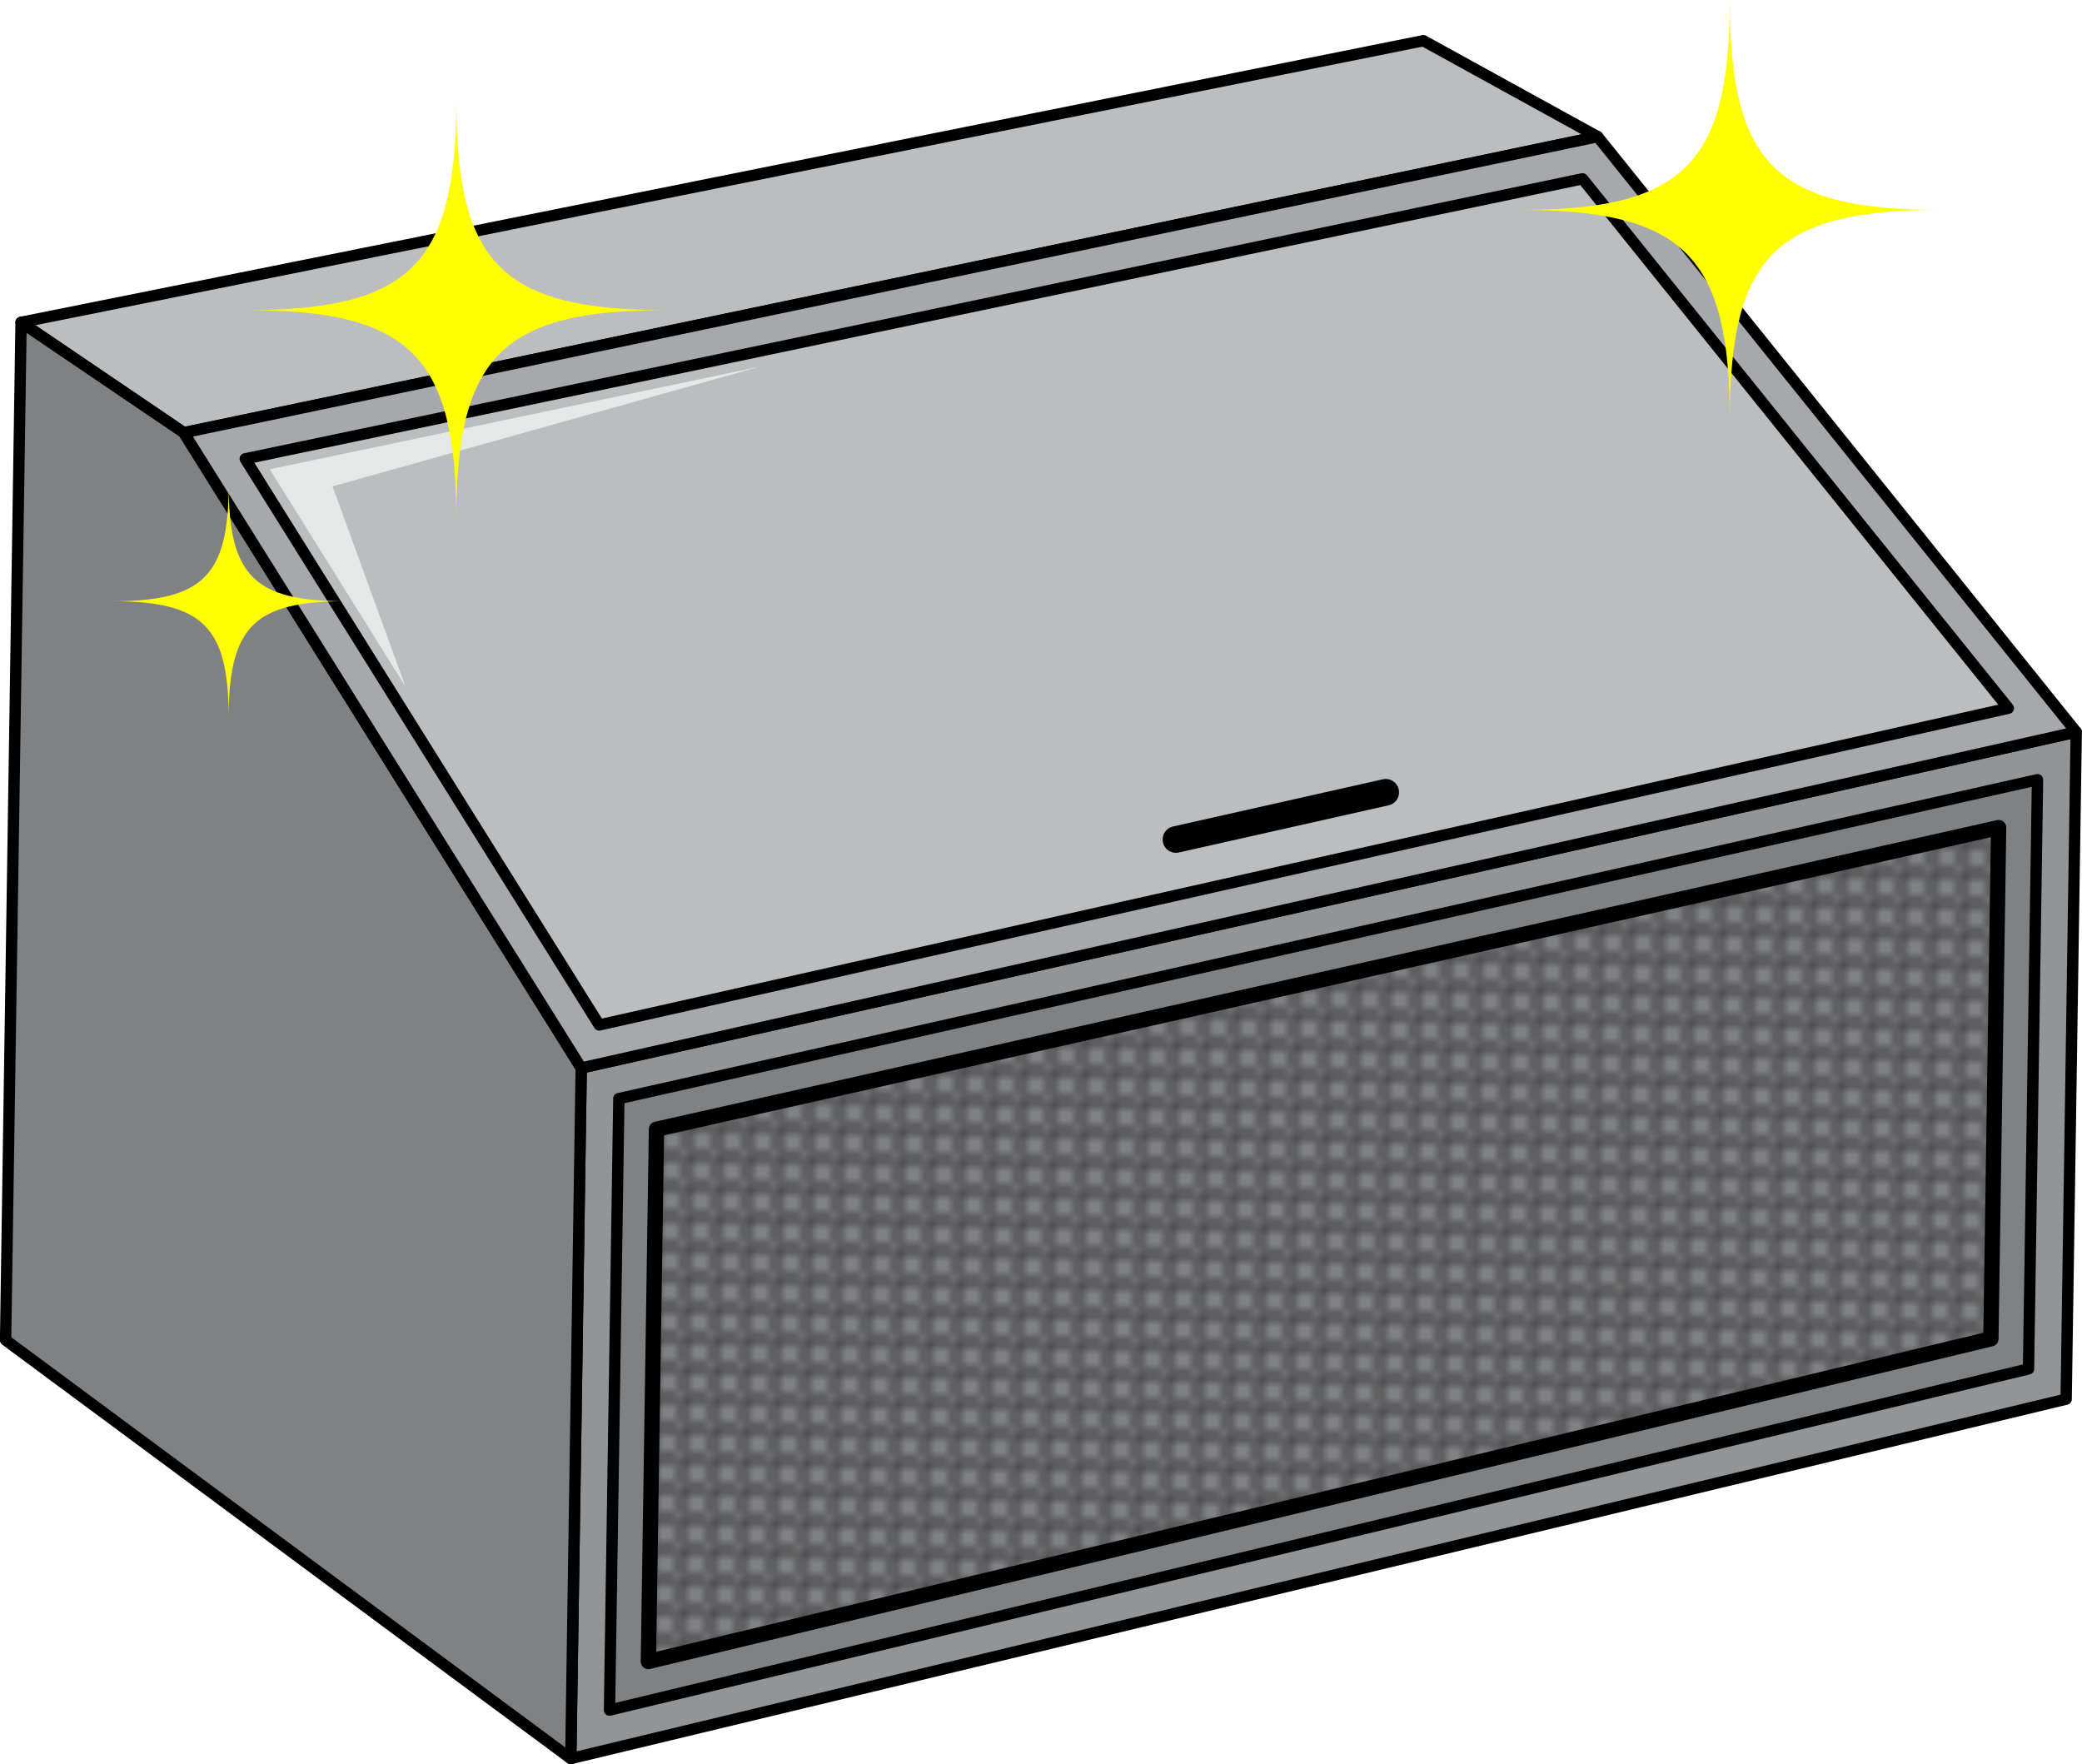 <?xml version="1.0" encoding="UTF-8"?>
<svg id="_レイヤー_2" data-name="レイヤー 2" xmlns="http://www.w3.org/2000/svg" xmlns:xlink="http://www.w3.org/1999/xlink" viewBox="0 0 115.63 97.98">
  <defs>
    <style>
      .cls-1, .cls-2 {
        fill: none;
      }

      .cls-3 {
        fill: #e6e7e7;
      }

      .cls-4 {
        fill: #a6a8ab;
      }

      .cls-4, .cls-2, .cls-5, .cls-6, .cls-7, .cls-8 {
        stroke: #000;
        stroke-linecap: round;
        stroke-linejoin: round;
      }

      .cls-4, .cls-5, .cls-6, .cls-8 {
        stroke-width: .63px;
      }

      .cls-9 {
        fill: #ff0;
      }

      .cls-10 {
        fill: #403f41;
      }

      .cls-2 {
        stroke-width: 1.48px;
      }

      .cls-5 {
        fill: #808183;
      }

      .cls-6 {
        fill: #929496;
      }

      .cls-7 {
        fill: url(#_新規パターンスウォッチ_5);
        stroke-width: .85px;
      }

      .cls-8 {
        fill: #bbbdbf;
      }
    </style>
    <pattern id="_新規パターンスウォッチ_5" data-name="新規パターンスウォッチ 5" x="0" y="0" width="3.5" height="3.5" patternTransform="translate(-5699.64 -2817.15) rotate(.87) scale(.42)" patternUnits="userSpaceOnUse" viewBox="0 0 3.5 3.5">
      <g>
        <rect class="cls-1" width="3.5" height="3.5"/>
        <path class="cls-10" d="M3.5,3.5V0H0v3.5h3.5ZM.5,3V.5h2.5v2.5H.5Z"/>
      </g>
    </pattern>
  </defs>
  <g id="_デザイン" data-name="デザイン">
    <g>
      <g>
        <g>
          <polygon class="cls-6" points="115.31 40.65 114.75 77.7 31.7 97.66 32.28 59.31 115.31 40.65"/>
          <polygon class="cls-5" points="34.37 61.01 113.16 43.3 112.66 76.02 33.85 94.97 34.37 61.01"/>
          <polygon class="cls-8" points="88.73 7.59 10.21 24.03 1.17 17.9 79.05 2.26 88.73 7.59"/>
          <polygon class="cls-5" points="10.21 24.03 1.17 17.9 .31 74.42 31.7 97.66 32.28 59.31 10.21 24.03 10.21 24.03"/>
          <polygon class="cls-4" points="115.31 40.65 32.28 59.31 10.21 24.03 88.73 7.59 115.31 40.65"/>
          <g>
            <polygon class="cls-8" points="13.62 25.48 87.89 9.93 111.54 39.33 33.28 56.92 13.62 25.48"/>
            <polygon class="cls-3" points="42.2 20.36 14.98 26.06 22.52 38.13 22.52 38.13 18.47 27.01 42.2 20.36 42.2 20.36"/>
            <line class="cls-2" x1="65.31" y1="46.62" x2="76.96" y2="44"/>
          </g>
        </g>
        <polygon class="cls-7" points="36.46 62.71 111 45.96 110.57 74.35 36.01 92.27 36.46 62.71"/>
      </g>
      <path class="cls-9" d="M107.73,11.66c-9.1,0-11.66,2.56-11.66,11.66,0-9.1-2.56-11.66-11.66-11.66,9.1,0,11.66-2.56,11.66-11.66,0,9.1,2.56,11.66,11.66,11.66Z"/>
      <path class="cls-9" d="M37,17.22c-9.1,0-11.66,2.56-11.66,11.66,0-9.1-2.56-11.66-11.66-11.66,9.1,0,11.66-2.56,11.66-11.66,0,9.1,2.56,11.66,11.66,11.66Z"/>
      <path class="cls-9" d="M19.18,33.39c-5.06,0-6.48,1.42-6.48,6.48,0-5.06-1.42-6.48-6.48-6.48,5.06,0,6.48-1.42,6.48-6.48,0,5.06,1.42,6.48,6.48,6.48Z"/>
    </g>
  </g>
</svg>